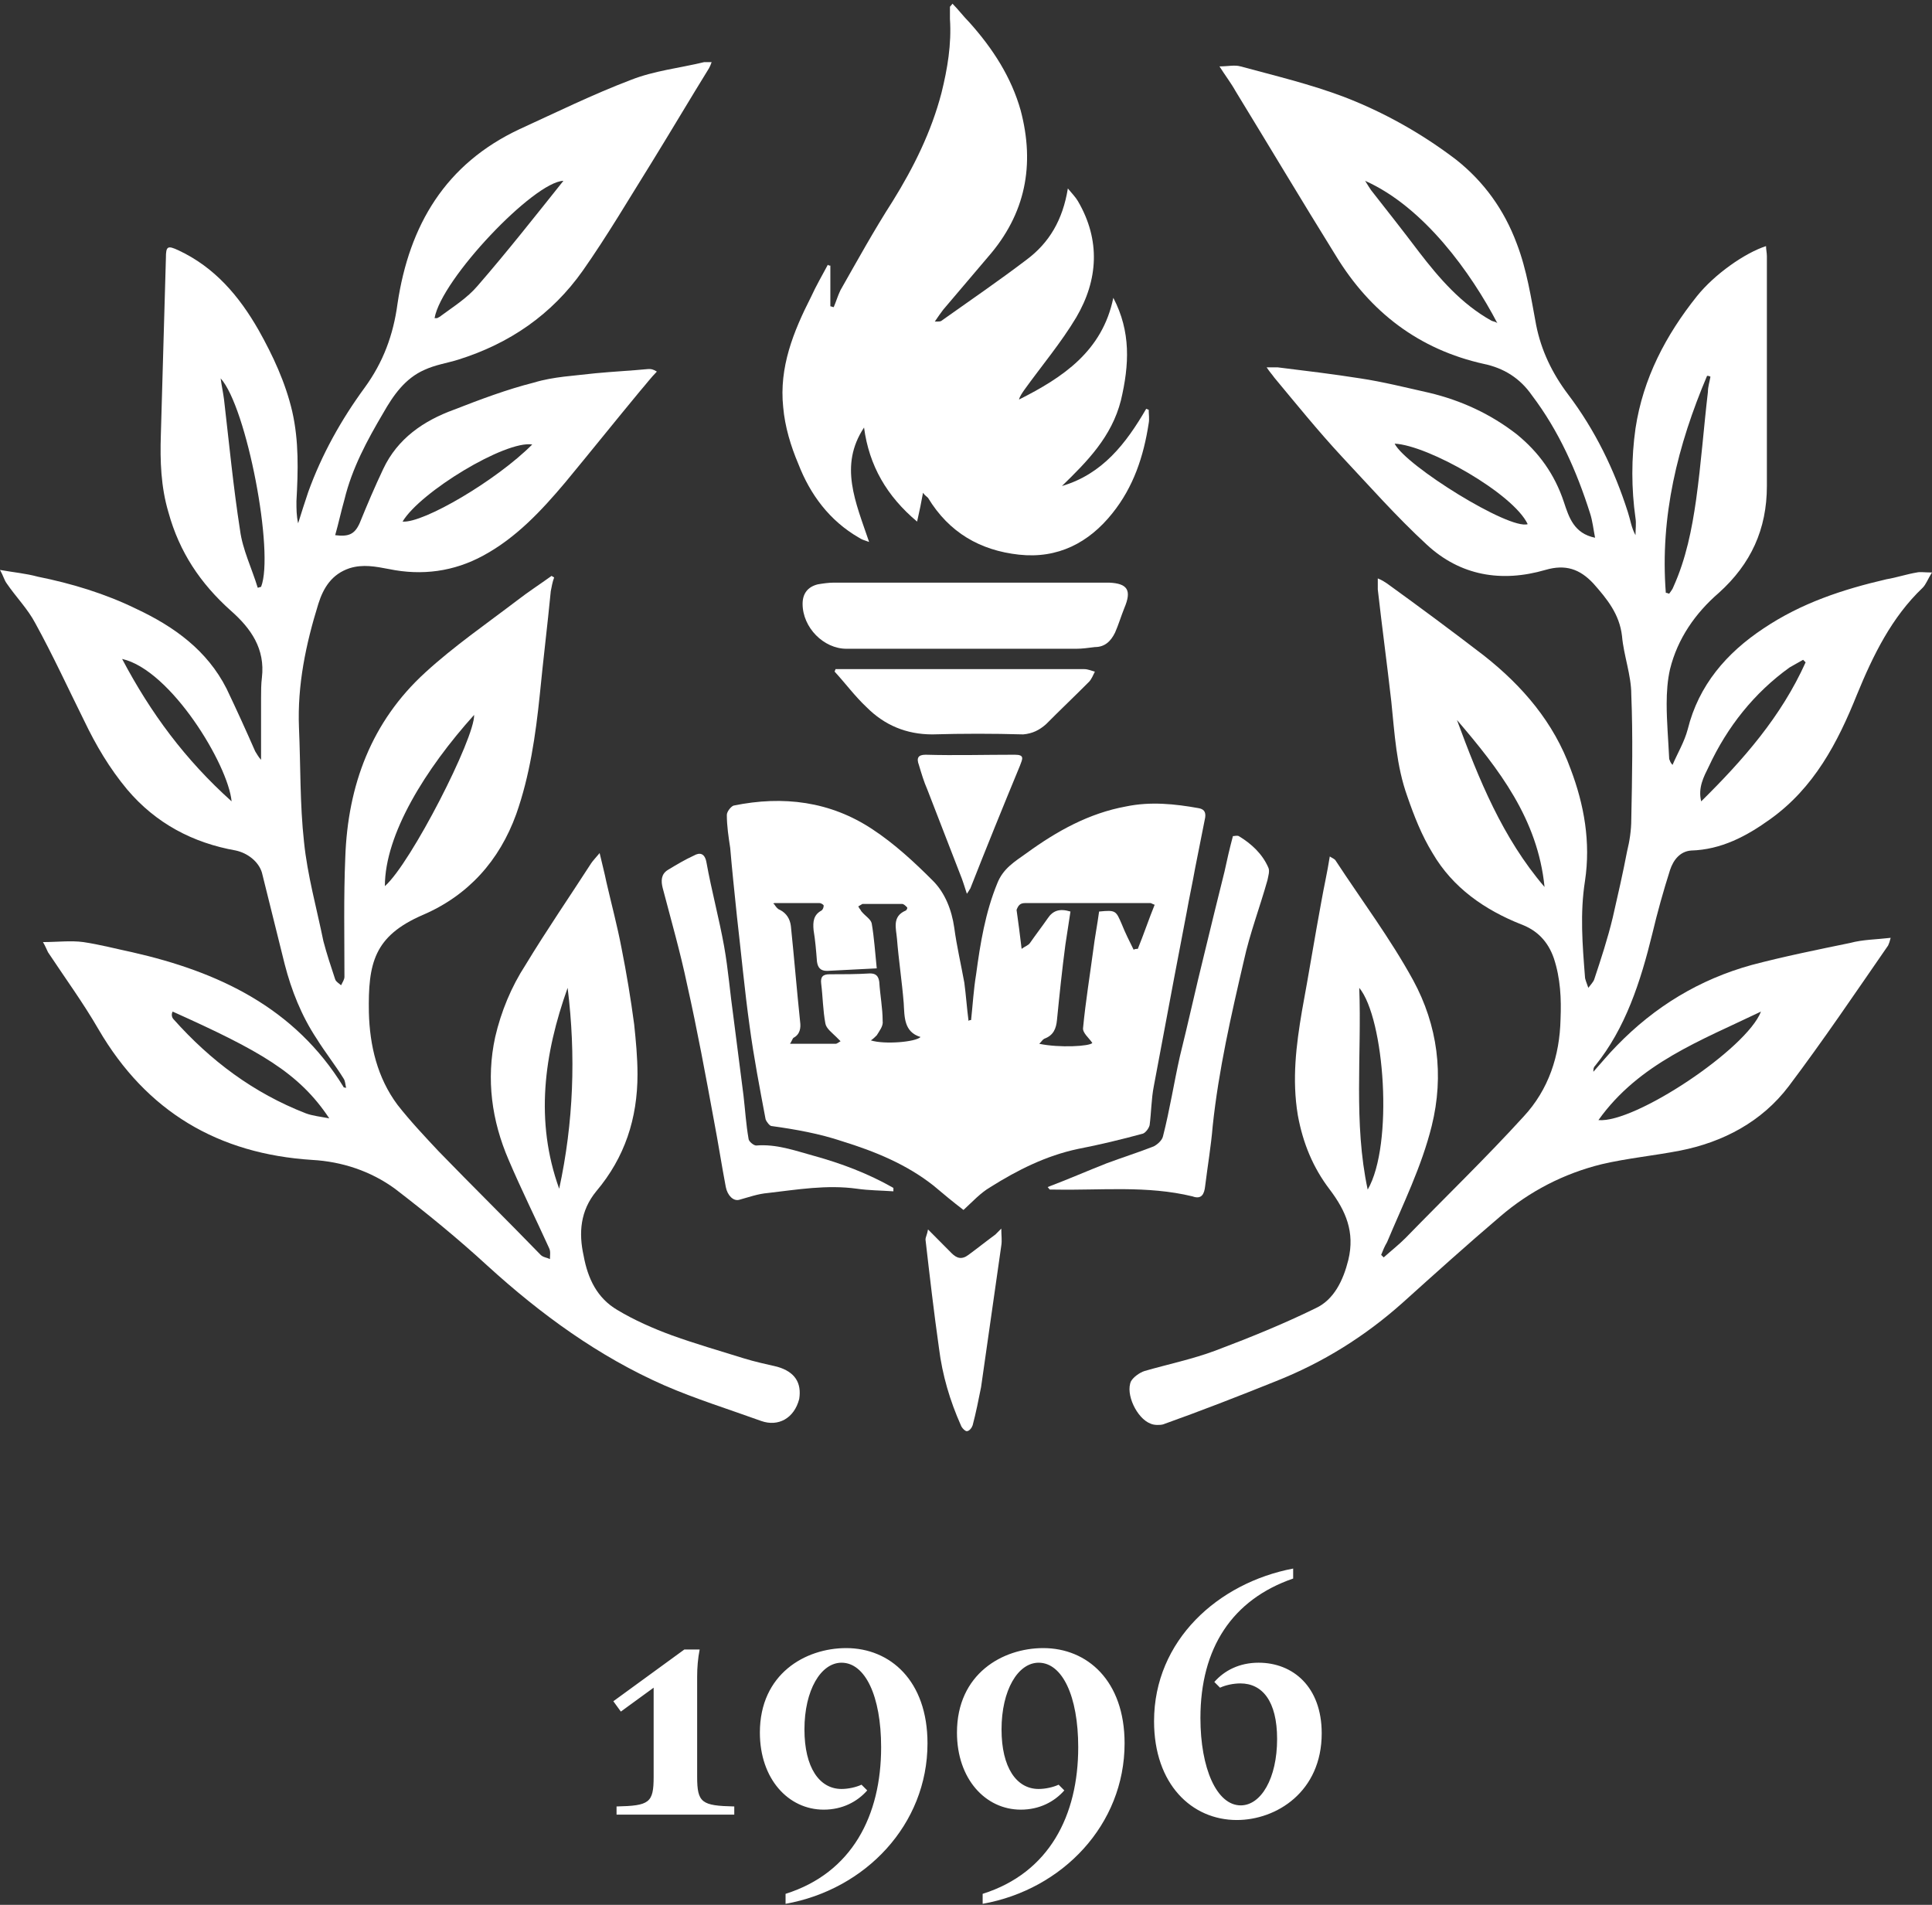 <?xml version="1.0" encoding="UTF-8"?> <svg xmlns="http://www.w3.org/2000/svg" width="71" height="70" viewBox="0 0 71 70" fill="none"><rect x="0" y="0" width="71" height="70" fill="#333333" stroke="none"/> <path d="M31.503 33.312C31.534 33.343 31.534 33.375 31.566 33.406C31.534 33.375 31.534 33.343 31.503 33.312Z" fill="white"></path> <path d="M28.566 50.227C28.164 50.133 27.73 50.04 27.328 49.915C26.43 49.635 25.564 49.386 24.697 49.074C24.017 48.825 23.305 48.513 22.686 48.139C21.943 47.703 21.602 46.987 21.448 46.146C21.262 45.305 21.324 44.495 21.912 43.778C22.964 42.532 23.428 41.099 23.428 39.479C23.428 38.856 23.367 38.233 23.305 37.641C23.181 36.707 23.026 35.772 22.84 34.838C22.686 34.028 22.469 33.218 22.283 32.408C22.221 32.096 22.129 31.754 22.036 31.349C21.881 31.536 21.788 31.629 21.726 31.723C20.922 32.969 20.086 34.184 19.312 35.461C18.786 36.271 18.415 37.174 18.198 38.109C17.858 39.666 18.074 41.193 18.693 42.626C19.157 43.716 19.684 44.775 20.179 45.865C20.241 45.99 20.21 46.115 20.21 46.27C20.086 46.208 19.962 46.208 19.869 46.115C18.631 44.837 17.363 43.591 16.125 42.314C15.598 41.753 15.072 41.193 14.608 40.601C13.865 39.604 13.587 38.42 13.556 37.205C13.525 35.398 13.742 34.401 15.537 33.623C17.208 32.906 18.353 31.629 18.972 29.916C19.467 28.514 19.684 27.019 19.838 25.523C19.962 24.246 20.117 23 20.241 21.723C20.272 21.567 20.303 21.38 20.364 21.224C20.334 21.193 20.303 21.193 20.272 21.162C19.838 21.474 19.405 21.754 19.003 22.066C17.858 22.938 16.682 23.748 15.629 24.713C13.649 26.52 12.782 28.857 12.689 31.504C12.627 32.969 12.658 34.433 12.658 35.897C12.658 35.99 12.596 36.084 12.534 36.208C12.473 36.146 12.349 36.084 12.318 35.99C12.163 35.523 12.008 35.056 11.885 34.588C11.637 33.373 11.296 32.159 11.173 30.944C11.018 29.542 11.049 28.14 10.987 26.738C10.925 25.181 11.235 23.685 11.699 22.19C11.885 21.598 12.194 21.1 12.844 20.882C13.339 20.726 13.803 20.819 14.299 20.913C15.506 21.162 16.682 21.006 17.765 20.414C18.972 19.76 19.9 18.763 20.767 17.735C21.695 16.614 22.593 15.492 23.521 14.371C23.738 14.122 23.924 13.873 24.14 13.655C23.985 13.561 23.924 13.561 23.831 13.561C23.181 13.623 22.531 13.655 21.881 13.717C21.107 13.81 20.334 13.841 19.622 14.059C18.631 14.309 17.641 14.682 16.682 15.056C15.568 15.461 14.608 16.116 14.082 17.237C13.772 17.891 13.494 18.545 13.215 19.231C13.03 19.636 12.813 19.729 12.318 19.667C12.442 19.231 12.534 18.795 12.658 18.358C12.937 17.206 13.494 16.178 14.082 15.181C14.453 14.527 14.887 13.904 15.598 13.592C16.001 13.405 16.434 13.343 16.836 13.218C18.724 12.627 20.272 11.567 21.417 9.947C22.314 8.67 23.119 7.3 23.955 5.96C24.666 4.807 25.347 3.655 26.059 2.502C26.09 2.44 26.121 2.378 26.152 2.284C26.028 2.284 25.966 2.284 25.873 2.284C24.976 2.502 24.047 2.596 23.181 2.938C21.788 3.468 20.457 4.122 19.096 4.745C16.372 6.022 15.041 8.265 14.608 11.162C14.453 12.315 14.082 13.312 13.401 14.246C12.534 15.43 11.823 16.707 11.328 18.078C11.204 18.452 11.08 18.826 10.956 19.231C10.894 18.95 10.894 18.701 10.894 18.421C10.956 17.299 10.987 16.209 10.739 15.119C10.492 14.059 10.028 13.063 9.502 12.128C8.79 10.882 7.892 9.823 6.561 9.2C6.159 9.013 6.097 9.044 6.097 9.48C6.035 11.661 5.973 13.81 5.911 15.991C5.88 16.925 5.911 17.891 6.19 18.826C6.592 20.29 7.366 21.442 8.48 22.439C9.223 23.093 9.749 23.841 9.625 24.9C9.594 25.149 9.594 25.399 9.594 25.648C9.594 26.396 9.594 27.174 9.594 27.922C9.502 27.828 9.44 27.704 9.378 27.61C9.037 26.832 8.697 26.084 8.325 25.305C7.614 23.903 6.407 23.031 5.014 22.377C3.869 21.816 2.631 21.442 1.393 21.193C0.929 21.069 0.526 21.038 0 20.944C0.124 21.162 0.155 21.318 0.248 21.442C0.588 21.941 1.022 22.377 1.3 22.907C1.95 24.09 2.507 25.305 3.095 26.489C3.528 27.392 4.024 28.233 4.673 29.012C5.726 30.258 7.087 30.975 8.666 31.255C9.099 31.349 9.502 31.66 9.625 32.065C9.904 33.187 10.182 34.308 10.461 35.429C10.709 36.395 11.08 37.33 11.637 38.171C11.947 38.669 12.318 39.137 12.627 39.635C12.689 39.728 12.689 39.853 12.72 39.978C12.627 39.947 12.627 39.978 12.627 39.947C10.832 37.018 8.016 35.71 4.859 34.993C4.271 34.869 3.683 34.713 3.064 34.62C2.6 34.557 2.105 34.62 1.579 34.62C1.671 34.775 1.702 34.869 1.764 34.993C2.383 35.928 3.064 36.862 3.621 37.828C5.385 40.85 8.016 42.407 11.482 42.626C12.565 42.688 13.618 43.031 14.515 43.685C15.691 44.588 16.836 45.523 17.92 46.52C19.869 48.295 22.005 49.853 24.419 50.912C25.564 51.41 26.771 51.784 27.978 52.22C28.597 52.438 29.185 52.127 29.371 51.41C29.463 50.819 29.216 50.413 28.566 50.227ZM17.424 26.271C17.455 27.112 15.103 31.723 14.144 32.564C14.144 30.663 15.629 28.265 17.424 26.271ZM19.56 16.334C18.26 17.642 15.568 19.231 14.794 19.168C15.444 18.078 18.57 16.178 19.56 16.334ZM20.705 6.645C19.684 7.923 18.631 9.262 17.548 10.508C17.177 10.944 16.682 11.256 16.217 11.598C16.186 11.63 16.125 11.661 16.063 11.692C16.032 11.692 16.001 11.692 15.97 11.692C16.217 10.259 19.622 6.677 20.705 6.645ZM4.488 24.215C6.283 24.62 8.387 28.109 8.511 29.448C6.809 27.922 5.54 26.209 4.488 24.215ZM9.594 21.567C9.563 21.567 9.502 21.598 9.471 21.598C9.254 20.882 8.913 20.196 8.821 19.48C8.573 17.891 8.418 16.271 8.233 14.682C8.202 14.433 8.14 14.153 8.109 13.904C9.068 14.963 10.089 20.321 9.594 21.567ZM11.235 40.912C9.316 40.165 7.737 38.981 6.376 37.454C6.345 37.423 6.314 37.361 6.314 37.299C6.314 37.267 6.314 37.236 6.345 37.174C9.532 38.607 10.987 39.417 12.101 41.099C11.792 41.037 11.482 41.006 11.235 40.912ZM20.55 43.685C19.653 41.193 19.993 38.732 20.86 36.302C21.169 38.794 21.076 41.255 20.55 43.685Z" fill="white"></path> <path d="M60.723 34.308C60.908 33.53 61.125 32.751 61.373 31.972C61.496 31.598 61.744 31.287 62.146 31.256C63.26 31.224 64.189 30.726 65.055 30.103C66.665 28.95 67.531 27.299 68.243 25.524C68.831 24.091 69.512 22.689 70.657 21.599C70.781 21.474 70.843 21.287 70.998 21.038C70.719 21.038 70.564 21.007 70.441 21.038C70.069 21.1 69.698 21.225 69.326 21.287C67.717 21.661 66.201 22.159 64.808 23.094C63.446 23.997 62.425 25.181 62.023 26.801C61.899 27.268 61.651 27.673 61.465 28.109C61.373 28.016 61.373 27.953 61.342 27.891C61.311 27.206 61.249 26.52 61.249 25.866C61.249 25.43 61.28 24.994 61.373 24.589C61.651 23.468 62.301 22.533 63.168 21.785C64.344 20.726 64.932 19.449 64.932 17.86C64.932 15.057 64.932 12.222 64.932 9.418C64.932 9.294 64.901 9.169 64.901 9.044C64.127 9.294 63.013 10.072 62.363 10.882C61.218 12.315 60.382 13.904 60.104 15.742C59.949 16.832 59.949 17.954 60.104 19.044C60.135 19.231 60.104 19.449 60.104 19.667C59.949 19.387 59.918 19.106 59.825 18.826C59.33 17.268 58.618 15.804 57.628 14.496C57.04 13.717 56.637 12.876 56.452 11.941C56.266 10.945 56.111 9.917 55.74 8.951C55.276 7.705 54.533 6.677 53.511 5.867C52.243 4.901 50.85 4.122 49.395 3.562C48.157 3.094 46.858 2.783 45.589 2.44C45.372 2.378 45.124 2.44 44.815 2.44C45.032 2.783 45.248 3.063 45.403 3.344C46.641 5.369 47.848 7.393 49.086 9.387C50.355 11.474 52.15 12.845 54.533 13.374C55.276 13.53 55.864 13.904 56.297 14.527C57.287 15.835 57.937 17.3 58.432 18.857C58.525 19.138 58.556 19.449 58.618 19.761C57.844 19.605 57.659 19.013 57.473 18.452C57.133 17.424 56.544 16.614 55.74 15.96C54.781 15.213 53.697 14.714 52.521 14.434C51.686 14.247 50.819 14.029 49.983 13.904C48.993 13.748 47.972 13.624 46.95 13.499C46.858 13.499 46.734 13.499 46.548 13.499C46.672 13.686 46.765 13.78 46.827 13.873C47.631 14.839 48.436 15.835 49.303 16.77C50.324 17.86 51.314 18.982 52.428 20.01C53.666 21.162 55.183 21.412 56.792 20.944C57.535 20.726 58.061 20.913 58.556 21.443C59.051 22.003 59.516 22.564 59.608 23.374C59.67 24.091 59.949 24.807 59.949 25.524C60.011 27.05 59.98 28.576 59.949 30.103C59.949 30.508 59.887 30.913 59.794 31.287C59.639 32.097 59.454 32.907 59.268 33.717C59.082 34.495 58.835 35.243 58.587 35.991C58.556 36.084 58.463 36.178 58.37 36.302C58.309 36.115 58.247 35.991 58.247 35.897C58.154 34.713 58.061 33.561 58.247 32.377C58.463 30.944 58.216 29.573 57.721 28.265C57.102 26.552 55.956 25.212 54.533 24.091C53.357 23.187 52.181 22.315 50.974 21.443C50.881 21.381 50.788 21.318 50.633 21.256C50.633 21.443 50.633 21.567 50.633 21.661C50.788 23.032 50.974 24.402 51.129 25.773C51.252 26.957 51.314 28.14 51.717 29.262C51.964 29.978 52.243 30.695 52.645 31.349C53.388 32.626 54.564 33.436 55.895 33.966C56.483 34.184 56.885 34.589 57.102 35.212C57.349 35.959 57.38 36.707 57.349 37.455C57.318 38.794 56.916 40.04 55.987 41.037C54.595 42.564 53.109 43.997 51.655 45.492C51.407 45.741 51.129 45.959 50.85 46.208C50.819 46.177 50.788 46.146 50.757 46.115C50.819 45.959 50.881 45.803 50.974 45.648C51.562 44.246 52.243 42.875 52.614 41.38C53.078 39.511 52.831 37.673 51.933 36.022C51.097 34.495 50.045 33.093 49.086 31.629C49.055 31.567 48.962 31.536 48.869 31.474C48.776 32.066 48.653 32.595 48.56 33.125C48.312 34.464 48.096 35.804 47.848 37.143C47.631 38.42 47.477 39.666 47.693 40.975C47.879 42.003 48.25 42.906 48.869 43.716C49.457 44.495 49.798 45.274 49.55 46.302C49.364 47.05 49.024 47.766 48.343 48.078C47.136 48.669 45.898 49.168 44.66 49.635C43.825 49.947 42.927 50.133 42.06 50.383C41.875 50.445 41.658 50.601 41.565 50.757C41.349 51.224 41.782 52.127 42.277 52.314C42.401 52.376 42.618 52.376 42.741 52.345C44.134 51.847 45.496 51.317 46.889 50.757C48.622 50.071 50.169 49.105 51.562 47.859C52.738 46.8 53.914 45.741 55.121 44.713C56.204 43.779 57.473 43.124 58.866 42.782C59.794 42.564 60.785 42.47 61.744 42.283C63.322 41.972 64.746 41.224 65.736 39.916C67.005 38.233 68.181 36.489 69.388 34.745C69.419 34.682 69.45 34.589 69.481 34.464C68.955 34.526 68.46 34.526 67.996 34.651C66.789 34.9 65.551 35.15 64.375 35.461C62.456 35.991 60.816 36.987 59.423 38.42C59.113 38.732 58.835 39.075 58.556 39.386C58.556 39.293 58.556 39.23 58.618 39.168C59.732 37.797 60.289 36.084 60.723 34.308ZM62.796 28.172C63.477 26.707 64.467 25.461 65.767 24.527C65.922 24.433 66.108 24.34 66.263 24.247C66.293 24.278 66.324 24.309 66.355 24.34C65.458 26.334 64.065 27.922 62.518 29.449C62.394 28.95 62.611 28.545 62.796 28.172ZM62.734 13.811C62.765 13.811 62.796 13.811 62.858 13.842C62.827 14.029 62.765 14.216 62.765 14.402C62.611 15.711 62.518 17.019 62.332 18.359C62.177 19.449 61.961 20.539 61.496 21.567C61.465 21.661 61.404 21.723 61.342 21.817C61.311 21.817 61.28 21.785 61.218 21.785C61.001 18.982 61.651 16.365 62.734 13.811ZM54.811 11.786C53.697 11.163 52.893 10.228 52.15 9.262C51.562 8.484 50.974 7.736 50.386 6.988C50.324 6.895 50.262 6.802 50.169 6.646C52.336 7.611 54.069 10.041 55.028 11.879C54.966 11.817 54.873 11.817 54.811 11.786ZM51.252 16.303C52.49 16.365 55.616 18.141 56.142 19.262C55.461 19.48 51.655 17.113 51.252 16.303ZM53.542 26.458C55.09 28.265 56.514 30.103 56.761 32.595C55.214 30.788 54.347 28.639 53.542 26.458ZM49.952 36.302C50.881 37.424 51.221 42.065 50.262 43.716C49.736 41.255 50.045 38.794 49.952 36.302ZM64.715 37.174C64.189 38.545 60.073 41.286 58.742 41.162C60.227 39.075 62.518 38.233 64.715 37.174Z" fill="white"></path> <path d="M27.083 33.685C27.238 35.025 27.361 36.364 27.547 37.704C27.702 38.856 27.918 39.978 28.135 41.13C28.166 41.224 28.29 41.38 28.352 41.38C29.249 41.504 30.116 41.66 30.951 41.94C32.158 42.314 33.303 42.782 34.294 43.56C34.665 43.872 35.037 44.183 35.408 44.464C35.748 44.152 36.027 43.841 36.398 43.623C37.389 43 38.441 42.47 39.617 42.221C40.422 42.065 41.195 41.878 42 41.66C42.093 41.629 42.217 41.473 42.248 41.349C42.31 40.881 42.31 40.383 42.402 39.916C42.65 38.607 42.898 37.268 43.145 35.959C43.3 35.149 43.455 34.339 43.609 33.529C43.702 33 43.826 32.439 43.919 31.91C44.043 31.287 44.166 30.663 44.29 30.041C44.321 29.822 44.228 29.729 44.043 29.698C43.176 29.542 42.279 29.449 41.381 29.636C40.019 29.885 38.843 30.539 37.729 31.349C37.296 31.66 36.863 31.91 36.646 32.47C36.213 33.529 36.027 34.651 35.872 35.803C35.779 36.364 35.748 36.925 35.687 37.486C35.656 37.486 35.625 37.486 35.594 37.517C35.532 37.05 35.501 36.582 35.439 36.115C35.315 35.43 35.16 34.776 35.068 34.09C34.975 33.436 34.727 32.813 34.294 32.377C33.613 31.692 32.87 31.006 32.066 30.477C30.518 29.449 28.785 29.23 26.959 29.604C26.866 29.636 26.711 29.822 26.711 29.947C26.711 30.352 26.773 30.757 26.835 31.162C26.897 31.91 26.99 32.782 27.083 33.685ZM37.667 33.187C39.215 33.187 40.762 33.187 42.279 33.187C42.31 33.187 42.34 33.218 42.433 33.249C42.217 33.779 42.031 34.339 41.814 34.869C41.752 34.869 41.722 34.869 41.66 34.9C41.505 34.589 41.35 34.277 41.226 33.966C41.01 33.467 41.01 33.436 40.391 33.498C40.329 33.966 40.236 34.433 40.174 34.931C40.05 35.866 39.896 36.8 39.803 37.766C39.772 37.953 40.019 38.14 40.143 38.327C40.05 38.451 38.936 38.514 38.193 38.358C38.286 38.264 38.317 38.202 38.379 38.171C38.719 38.046 38.812 37.797 38.843 37.486C38.936 36.551 39.029 35.648 39.153 34.713C39.215 34.308 39.277 33.903 39.339 33.498C38.936 33.374 38.689 33.467 38.503 33.748C38.286 34.059 38.07 34.339 37.853 34.651C37.791 34.744 37.667 34.776 37.544 34.869C37.482 34.339 37.42 33.872 37.358 33.436C37.42 33.28 37.482 33.187 37.667 33.187ZM28.445 33.187C29.002 33.187 29.559 33.187 30.116 33.187C30.178 33.187 30.27 33.249 30.27 33.28C30.27 33.343 30.24 33.436 30.178 33.467C29.899 33.623 29.868 33.872 29.899 34.184C29.961 34.557 29.992 34.931 30.023 35.336C30.054 35.554 30.147 35.679 30.394 35.679C30.982 35.648 31.57 35.617 32.22 35.586C32.158 34.994 32.127 34.464 32.035 33.934C32.004 33.779 31.787 33.654 31.663 33.498C31.632 33.467 31.632 33.436 31.601 33.405C31.57 33.374 31.57 33.343 31.539 33.311C31.601 33.28 31.632 33.249 31.694 33.218C31.725 33.218 31.725 33.218 31.756 33.218C32.22 33.218 32.684 33.218 33.149 33.218C33.211 33.218 33.273 33.28 33.334 33.343C33.365 33.374 33.303 33.467 33.273 33.467C32.777 33.685 32.932 34.121 32.963 34.495C33.025 35.274 33.149 36.084 33.211 36.863C33.242 37.361 33.211 37.922 33.83 38.109C33.644 38.296 32.499 38.389 32.004 38.233C32.096 38.171 32.158 38.109 32.22 38.046C32.313 37.891 32.468 37.704 32.437 37.517C32.437 37.05 32.344 36.582 32.313 36.084C32.282 35.866 32.189 35.772 31.973 35.772C31.477 35.803 30.982 35.803 30.487 35.803C30.24 35.803 30.147 35.897 30.178 36.146C30.24 36.645 30.24 37.112 30.332 37.61C30.363 37.797 30.58 37.953 30.735 38.109C30.797 38.171 30.828 38.202 30.89 38.264C30.828 38.296 30.766 38.358 30.704 38.358C30.147 38.358 29.621 38.358 29.033 38.358C29.095 38.264 29.125 38.171 29.156 38.14C29.404 38.015 29.435 37.766 29.404 37.548C29.28 36.364 29.187 35.212 29.064 34.028C29.033 33.779 28.909 33.561 28.661 33.436C28.568 33.405 28.506 33.311 28.445 33.218C28.414 33.249 28.414 33.218 28.445 33.187Z" fill="white"></path> <path d="M29.339 17.05C29.773 18.172 30.485 19.137 31.568 19.76C31.661 19.823 31.753 19.854 31.939 19.916C31.444 18.452 30.825 17.112 31.753 15.711C31.939 17.112 32.589 18.234 33.703 19.168C33.796 18.764 33.858 18.452 33.92 18.109C33.982 18.203 34.044 18.234 34.105 18.296C34.879 19.573 36.024 20.228 37.448 20.383C38.872 20.539 40.017 19.947 40.883 18.857C41.657 17.891 42.028 16.77 42.214 15.555C42.245 15.399 42.214 15.212 42.214 15.056C42.183 15.056 42.152 15.025 42.121 15.025C41.379 16.302 40.512 17.424 39.026 17.86C39.955 16.957 40.852 16.053 41.193 14.714C41.502 13.405 41.564 12.191 40.914 10.944C40.512 12.907 39.057 13.873 37.448 14.683C37.479 14.558 37.572 14.433 37.634 14.34C38.284 13.437 38.995 12.595 39.553 11.661C40.357 10.29 40.45 8.826 39.614 7.393C39.522 7.237 39.398 7.113 39.243 6.926C39.057 8.078 38.562 8.92 37.727 9.543C36.705 10.321 35.653 11.038 34.601 11.786C34.57 11.817 34.508 11.817 34.353 11.817C34.477 11.63 34.57 11.505 34.663 11.38C35.22 10.726 35.746 10.103 36.303 9.449C37.696 7.86 38.036 6.054 37.51 4.06C37.169 2.845 36.489 1.786 35.622 0.82C35.405 0.602 35.22 0.353 35.003 0.135C34.941 0.228 34.91 0.228 34.91 0.259C34.91 0.415 34.91 0.54 34.91 0.695C34.972 1.63 34.817 2.533 34.601 3.406C34.229 4.839 33.579 6.147 32.806 7.393C32.125 8.452 31.506 9.574 30.887 10.664C30.794 10.851 30.732 11.069 30.639 11.287C30.608 11.287 30.546 11.256 30.515 11.256C30.515 10.758 30.515 10.259 30.515 9.761C30.485 9.761 30.454 9.761 30.423 9.729C30.206 10.134 29.989 10.508 29.804 10.913C29.154 12.191 28.628 13.499 28.782 14.963C28.844 15.679 29.061 16.396 29.339 17.05Z" fill="white"></path> <path d="M40.977 23.249C41.101 22.969 41.194 22.657 41.318 22.346C41.596 21.692 41.442 21.442 40.761 21.411C40.668 21.411 40.544 21.411 40.451 21.411C38.842 21.411 37.264 21.411 35.654 21.411C33.983 21.411 32.312 21.411 30.64 21.411C30.455 21.411 30.238 21.442 30.052 21.474C29.681 21.567 29.495 21.816 29.495 22.19C29.495 23.062 30.269 23.841 31.105 23.841C33.921 23.841 36.737 23.841 39.554 23.841C39.77 23.841 39.987 23.81 40.235 23.779C40.606 23.779 40.823 23.561 40.977 23.249Z" fill="white"></path> <path d="M44.288 43.592C44.38 42.844 44.504 42.127 44.566 41.38C44.783 39.324 45.247 37.299 45.711 35.305C45.928 34.308 46.299 33.343 46.578 32.346C46.609 32.19 46.671 32.003 46.609 31.879C46.392 31.38 45.99 31.006 45.525 30.726C45.464 30.695 45.371 30.726 45.309 30.726C45.185 31.193 45.092 31.598 44.999 32.034C44.752 33.031 44.504 34.028 44.257 35.056C43.947 36.302 43.669 37.579 43.359 38.825C43.142 39.791 42.988 40.788 42.74 41.754C42.709 41.909 42.523 42.065 42.4 42.127C41.843 42.346 41.255 42.532 40.666 42.751C39.955 43.031 39.243 43.342 38.5 43.623C38.562 43.685 38.562 43.716 38.593 43.716C38.655 43.716 38.717 43.716 38.779 43.716C40.481 43.747 42.152 43.56 43.823 43.965C44.164 44.09 44.257 43.872 44.288 43.592Z" fill="white"></path> <path d="M27.788 42.096C27.695 42.096 27.509 41.941 27.509 41.847C27.416 41.318 27.385 40.788 27.323 40.258C27.2 39.293 27.076 38.327 26.952 37.361C26.828 36.489 26.766 35.648 26.611 34.776C26.426 33.748 26.147 32.72 25.962 31.692C25.9 31.349 25.714 31.318 25.497 31.442C25.157 31.598 24.847 31.785 24.538 31.972C24.29 32.128 24.29 32.377 24.352 32.626C24.662 33.81 25.002 34.994 25.25 36.178C25.621 37.828 25.931 39.511 26.24 41.193C26.395 42.003 26.519 42.813 26.673 43.623C26.735 43.934 26.952 44.152 27.169 44.09C27.509 43.997 27.849 43.872 28.221 43.841C29.304 43.716 30.387 43.529 31.501 43.685C31.935 43.747 32.368 43.747 32.832 43.779C32.832 43.747 32.832 43.716 32.832 43.654C31.904 43.124 30.913 42.751 29.892 42.47C29.211 42.283 28.53 42.034 27.788 42.096Z" fill="white"></path> <path d="M38.441 26.614C38.967 26.084 39.493 25.586 40.02 25.056C40.112 24.963 40.174 24.807 40.236 24.682C40.112 24.651 39.989 24.589 39.834 24.589C36.894 24.589 33.984 24.589 31.044 24.589C30.921 24.589 30.828 24.589 30.704 24.589C30.704 24.62 30.673 24.651 30.673 24.682C31.075 25.118 31.416 25.586 31.849 25.991C32.499 26.645 33.304 26.988 34.263 26.988C35.377 26.956 36.491 26.956 37.605 26.988C37.946 26.956 38.194 26.832 38.441 26.614Z" fill="white"></path> <path d="M36.58 45.367C36.24 45.616 35.93 45.866 35.59 46.115C35.342 46.302 35.157 46.239 34.971 46.053C34.723 45.803 34.445 45.523 34.104 45.18C34.074 45.367 34.012 45.461 34.012 45.554C34.166 46.894 34.321 48.233 34.507 49.542C34.631 50.538 34.909 51.473 35.311 52.376C35.342 52.47 35.466 52.594 35.528 52.594C35.621 52.594 35.714 52.47 35.745 52.376C35.868 51.909 35.961 51.442 36.054 50.974C36.302 49.23 36.549 47.517 36.797 45.772C36.828 45.585 36.797 45.398 36.797 45.149C36.704 45.243 36.642 45.305 36.58 45.367Z" fill="white"></path> <path d="M34.016 27.735C33.737 27.735 33.675 27.86 33.768 28.109C33.861 28.42 33.954 28.732 34.078 29.012C34.48 30.04 34.882 31.099 35.285 32.127C35.377 32.346 35.439 32.564 35.532 32.844C35.625 32.719 35.625 32.688 35.656 32.657C36.244 31.162 36.863 29.635 37.482 28.14C37.575 27.891 37.668 27.735 37.296 27.735C36.182 27.735 35.099 27.766 34.016 27.735Z" fill="white"></path> <path d="M25.62 65.297V61.614C25.62 61.286 25.647 60.945 25.712 60.617H25.149L22.54 62.518L22.816 62.898L24.021 62.02V65.297C24.021 66.254 23.864 66.358 22.658 66.385V66.686H26.984V66.385C25.791 66.358 25.62 66.254 25.62 65.297ZM28.869 69.596V69.963C31.804 69.439 34.085 67.053 34.085 64.065C34.085 61.758 32.709 60.565 31.097 60.565C29.602 60.565 27.925 61.509 27.925 63.671C27.925 65.375 28.973 66.502 30.271 66.502C30.953 66.502 31.503 66.214 31.87 65.795L31.66 65.585C31.464 65.677 31.175 65.742 30.926 65.742C30.114 65.742 29.563 64.956 29.563 63.553C29.563 62.112 30.166 61.102 30.926 61.102C31.791 61.102 32.381 62.321 32.381 64.209C32.381 66.712 31.32 68.823 28.869 69.596ZM36.112 69.596V69.963C39.048 69.439 41.328 67.053 41.328 64.065C41.328 61.758 39.952 60.565 38.34 60.565C36.846 60.565 35.168 61.509 35.168 63.671C35.168 65.375 36.217 66.502 37.514 66.502C38.196 66.502 38.746 66.214 39.113 65.795L38.904 65.585C38.707 65.677 38.419 65.742 38.169 65.742C37.357 65.742 36.806 64.956 36.806 63.553C36.806 62.112 37.409 61.102 38.169 61.102C39.035 61.102 39.624 62.321 39.624 64.209C39.624 66.712 38.563 68.823 36.112 69.596ZM47.523 58.009V57.642C44.77 58.166 42.411 60.277 42.411 63.252C42.411 65.572 43.8 66.883 45.452 66.883C46.907 66.883 48.572 65.847 48.572 63.698C48.572 61.981 47.51 61.102 46.252 61.102C45.544 61.102 44.993 61.391 44.626 61.81L44.836 62.02C45.032 61.928 45.321 61.863 45.583 61.863C46.383 61.863 46.933 62.505 46.933 63.907C46.933 65.349 46.343 66.345 45.596 66.345C44.718 66.345 44.115 64.995 44.115 63.134C44.115 60.565 45.282 58.782 47.523 58.009Z" fill="white"></path> </svg> 